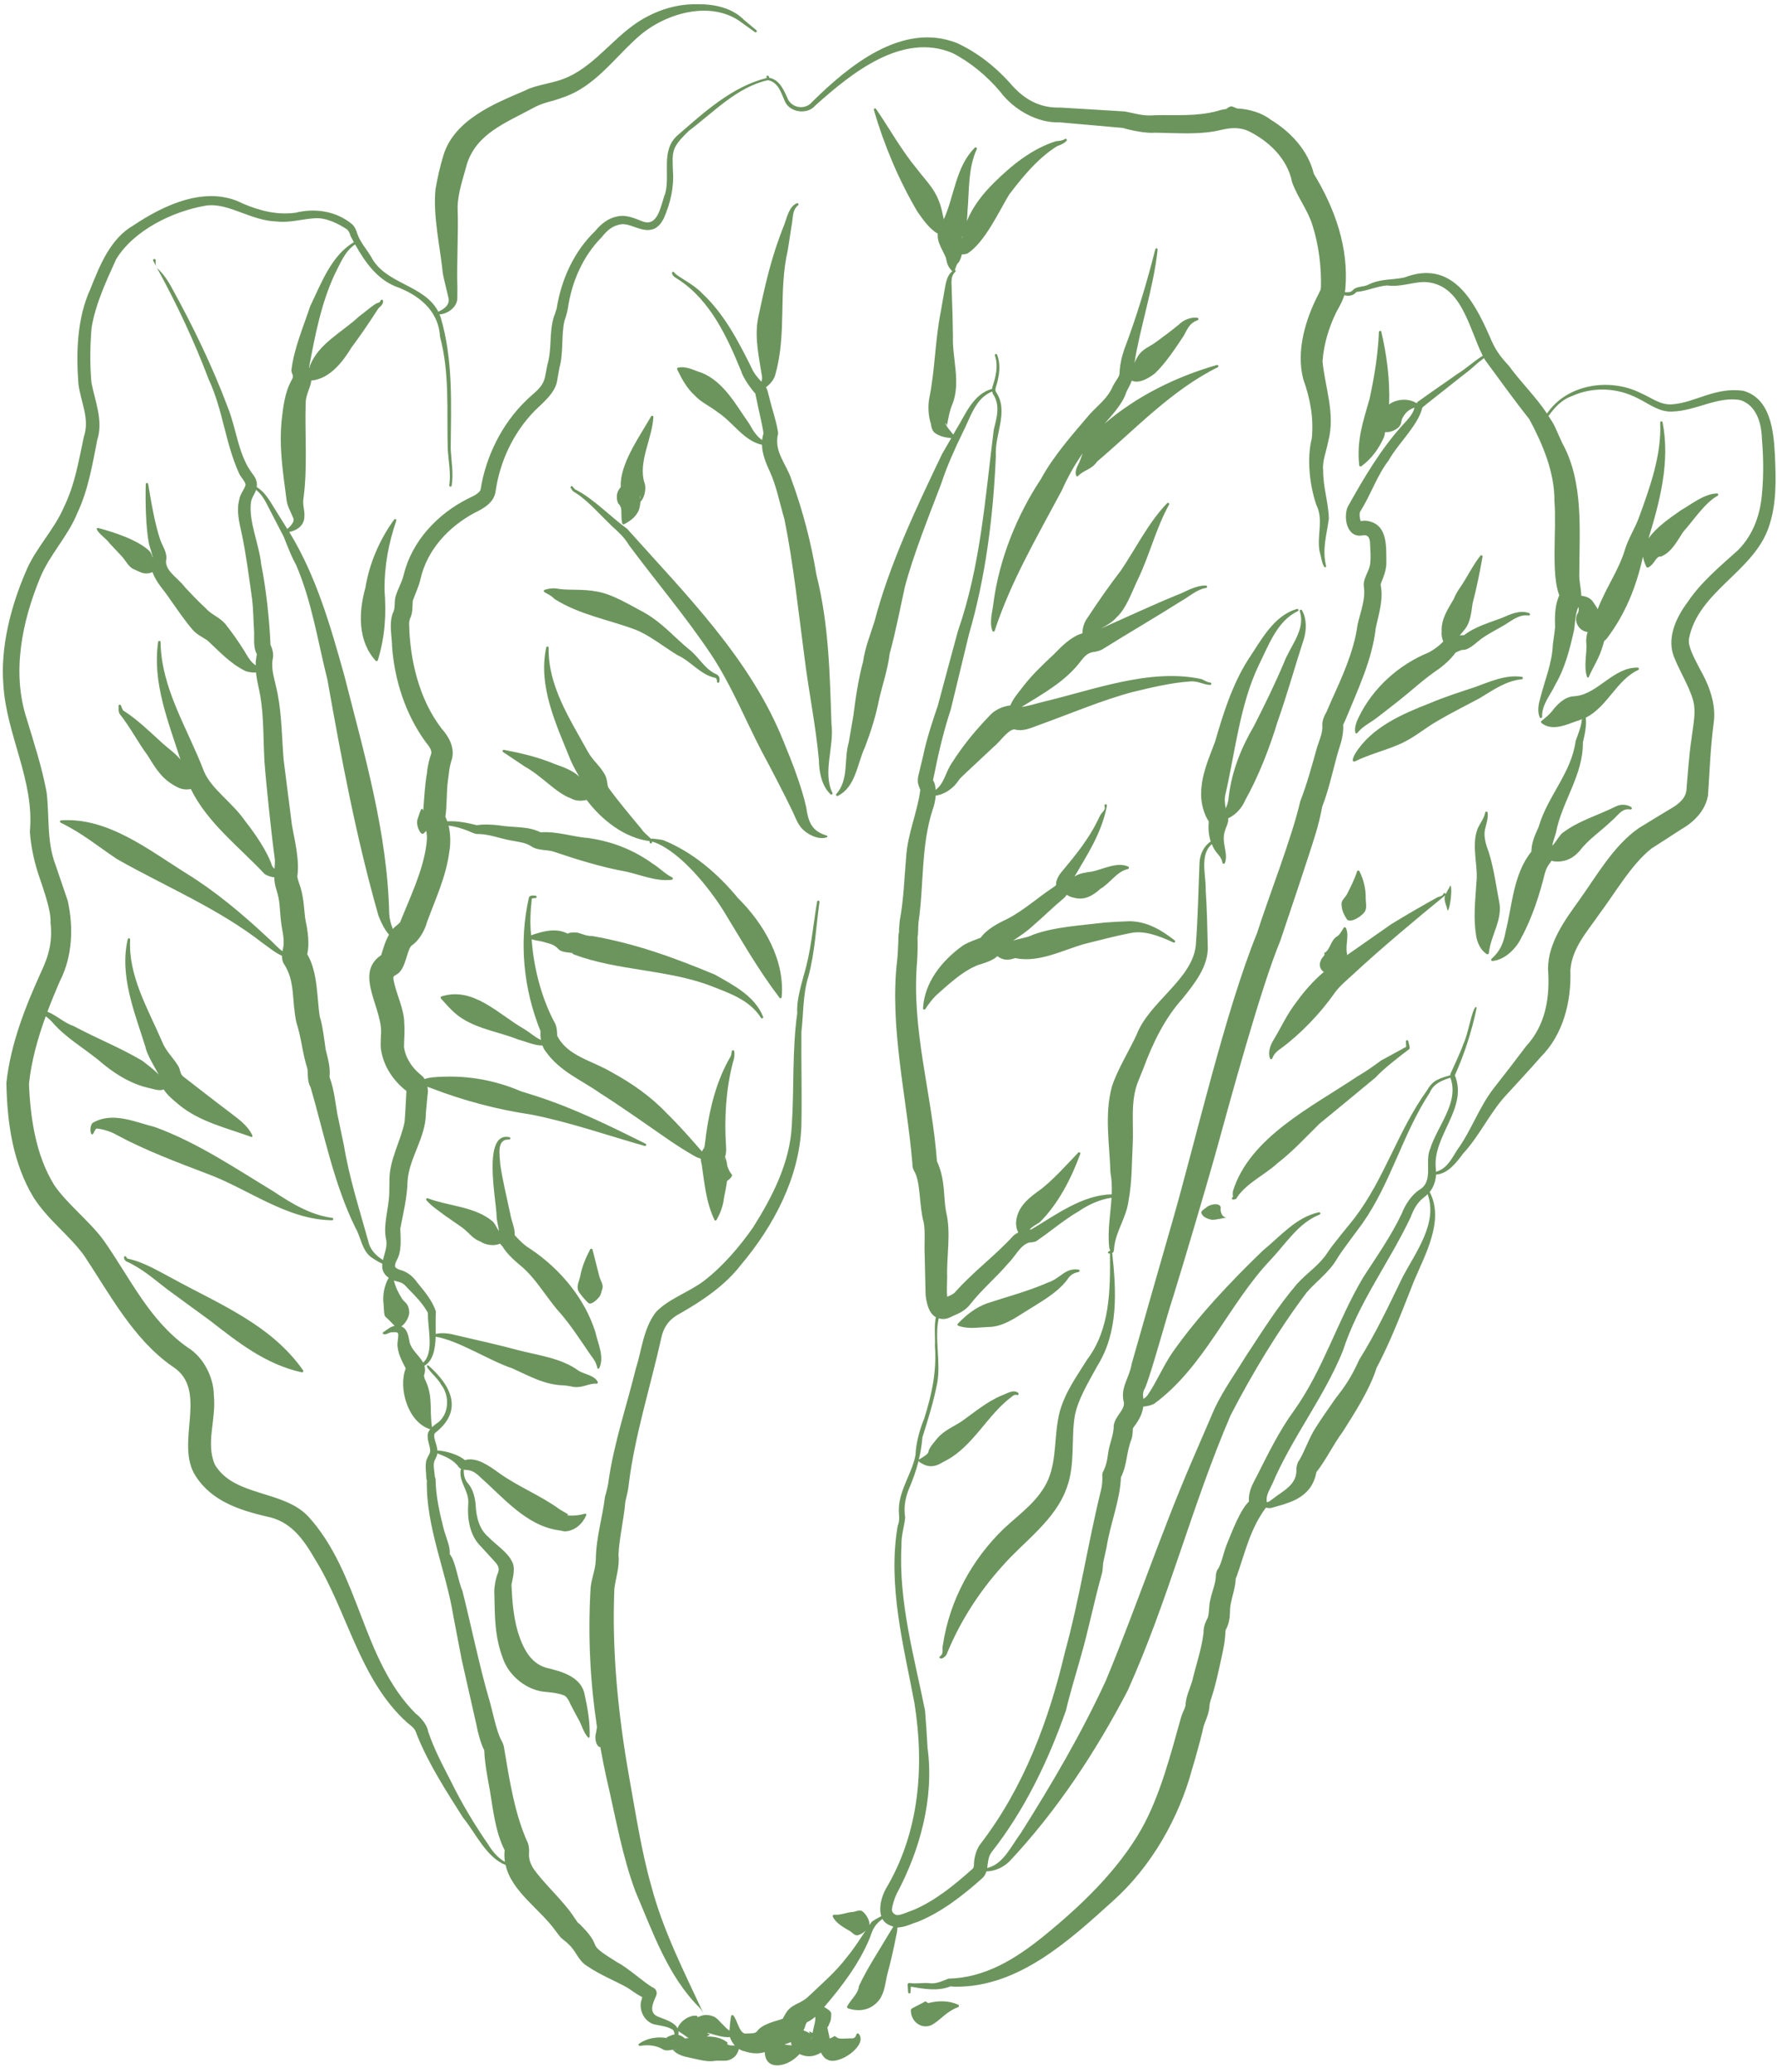 <?xml version="1.0" encoding="UTF-8" standalone="no"?><svg xmlns="http://www.w3.org/2000/svg" xmlns:xlink="http://www.w3.org/1999/xlink" data-name="Layer 2" fill="#6c955e" height="146.7" preserveAspectRatio="xMidYMid meet" version="1" viewBox="-0.2 -0.3 125.8 146.7" width="125.8" zoomAndPan="magnify"><g data-name="Layer 1"><g id="change1_1"><path d="m99.33,73.431l.018.375c-.289.157-1.767.964-1.767.964-.553.408-1.145.824-1.703,1.142-3.14,2.117-7.613,4.276-8.799,8.128-.013.124-.011.246.002.368-.004.032.01-.017.026-.028.046-.014-.04.063-.073.097-.064.066.013.168.094.141.049-.007.142-.006.201-.071.03-.028.047-.099.047-.088.701-1.026,1.968-1.586,2.874-2.422,1.055-.808,2.029-1.871,2.942-2.768.573-.472,3.49-2.866,3.989-3.291.557-.615,1.708-1.498,2.365-1.995.137-.056-.035-.425-.049-.578-.017-.101-.18-.075-.168.023Z"/><path d="m23.321,85.918c-1.557-.211-2.88-1.023-4.183-1.889-2.704-1.637-5.364-3.443-8.362-4.539-1.428-.357-3.008-1.119-4.416-.297-.219.213-.174.738-.069.807.047.02.101-.006.117-.054.073-.172.2-.4.258-.354.407.046.963.2,1.394.453,1.991,1.078,4.3,1.946,6.407,2.749,2.928,1.077,5.612,3.255,8.847,3.293.105,0,.104-.161.008-.17Z"/><path d="m107.533,47.786c.1-.008.098-.156.004-.17-1.171-.174-2.321.37-3.333.73-1.011.335-2.142.692-3.177,1.135-1.947.757-4.142,1.707-5.284,3.569-.063.096-.332.595-.044.562.976-.486,2.024-.741,3.076-1.182,1.115-.462,1.869-1.178,2.851-1.728.961-.562,1.909-1.026,2.942-1.587.977-.592,1.858-1.217,2.967-1.329Z"/><path d="m41.749,88.169c-.017-.079-.133-.094-.169-.021-.321.604-.585,1.249-.711,1.921-.07.333-.276.689-.122,1.021.066.157.481.666.732.873.228.112.618-.296.725-.427.145-.152.192-.484.237-.593.099-.302-.135-.583-.212-.886l-.48-1.888Z"/><path d="m75.314,90.348c.229-.351.406-.512.849-.601.094-.023.075-.167-.02-.169-.939-.141-1.264.634-2.172.923-1.334.594-2.943,1.017-4.298,1.467-.831.307-1.47.819-2.084,1.461-.019.051.006.108.058.128.725.26,1.426.105,2.141.085.99-.014,1.833-.611,2.598-1.088,1.006-.643,2.15-1.234,2.929-2.205Z"/><path d="m46.737,59.173c-.249-.06-.489-.069-.733-.104-.04-.009-.077,0-.109.019-.261-.262-.517-.442-.677-.694-.78-.94-1.658-1.979-2.355-2.946-.095-.245-.056-.489-.191-.803-.288-.636-.94-1.125-1.275-1.764-1.24-2.26-2.815-4.633-2.756-7.326.004-.103-.146-.116-.169-.022-.598,2.772.71,5.458,1.727,7.991.168.381.383.772.606,1.152-.469-.439-1.122-.674-1.723-.884-1.168-.491-2.386-.775-3.601-1.008-.09-.02-.141.109-.064.157,0,0,1.531,1.023,1.531,1.023,1.247.697,2.19,1.855,3.262,2.253.332.189.75.211,1.118.108.001.002.002.004.003.006,1.062,1.42,2.705,2.701,4.454,2.913-.006.033-.004.068.007.098.019.101.173.079.168-.026.017-.082-.003-.037.021-.034l.214.072c1.822.721,3.778,3.163,4.808,4.797,1.304,2.126,2.449,4.169,3.962,6.156.032.083.146.087.17,0,.251-2.653-1.282-5.237-3.088-7.026-1.421-1.724-3.206-3.266-5.31-4.111Z"/><path d="m111.415,48.972c-.053.006-.202.017-.253.025-.653.049-1.213.675-1.499,1.066-.184.215-.433.437-.748.685-.034.047-.024.112.022.146.767.603,1.815.082,2.485-.148.132-.031.244-.089.365-.135-.041.533-.266,1.039-.443,1.555-.305,2.266-1.984,3.891-2.615,6.062l-.239.552c-.142.309-.271.771-.279,1.209-1.288,1.593-1.353,3.834-1.823,5.656-.151.813-.369,1.367-.996,1.932-.063.058-.009.165.074.153.887-.083,1.688-.901,2.038-1.656.773-1.408,1.311-3.116,1.655-4.527.102-.343.164-.484.398-.791.03-.037.048-.077.068-.116.536.132,1.168.018,1.638-.356.125-.099.25-.225.36-.338.603-.807,1.503-1.399,2.235-2.103.512-.42.748-.949,1.367-.84.088.018.139-.105.065-.156-.269-.193-.704-.237-1.047-.081-1.332.667-2.719,1.033-3.899,1.955-.273.328-.401.582-.646.853.01-.111.029-.224.072-.34,0,0,.182-.583.182-.583.404-2.171,1.941-4.096,1.904-6.383.134-.575.274-1.18.207-1.763,1.529-.759,2.173-2.66,3.707-3.374.087-.031.062-.166-.028-.168-1.686-.042-2.785,1.801-4.327,2.007Z"/><path d="m79.723,64.918c-.63.019-1.135.048-1.711.093-1.652.201-3.536.295-5.087.862-.449.235-.963.25-1.414.43.449-.32.954-.629,1.407-1.059.744-.633,1.378-1.278,2.087-1.867.115-.082.221-.199.314-.329.166.104.36.178.46.191.777.234,1.375-.121,1.915-.612.713-.408,1.149-1.22,1.955-1.407.082-.012.101-.13.028-.168-.771-.37-1.818.199-2.574.35-.476.071-.885.113-1.232.351.897-1.544,1.915-3.054,2.293-5.008.003-.195-.253-.101-.16.059.051.174-.057.292-.203.457-.163.192-.214.401-.316.573-.634,1.286-1.545,2.41-2.461,3.508-.146.15-.489.615-.456.972-.025.107-.09.115-.202.2-1.128.753-2.102,1.646-3.274,2.249-.604.285-1.469.72-1.899,1.373.027-.036.039-.051.049-.059-.233.104-.826.278-1.272.559-1.511,1.08-2.727,2.62-2.827,4.452,0,.028.015.057.04.073.041.027.096.015.123-.026.237-.356.473-.682.748-.953.813-.728,1.809-1.643,2.726-2.052.371-.201,1.083-.284,1.57-.687.018-.014.038-.039.057-.057.22.169.485.28.784.247.23-.006.479-.13.508-.1,1.675.329,3.297-.556,4.848-1.001.919-.23,2.345-.6,3.238-.768,1-.227,2.066.187,3.091.658.093.042.164-.087.087-.146-.873-.687-1.946-1.367-3.242-1.359Z"/><path d="m43.765,35.684c.059.246-.017.682.091,1.089.03.048.094.063.142.033.349-.198.656-.375.91-.771.146-.211.217-.511.225-.805.363-.356.418-1.103.287-1.354-.452-1.476.547-3.114.637-4.65.012-.092-.122-.13-.163-.049-.864,1.5-2.238,3.412-2.149,5.007-.124.145-.228.315-.262.502-.041.252-.004.498.095.669.097.101.143.153.187.329Zm1.367-.624c-.006-.091-.015-.181-.036-.264.048.073.052.168.036.264Zm-1.261-1.03s.047-.033,0,.008c-.033.028-.057.069-.087.102.028-.049.061-.094.088-.11Z"/><path d="m96.379,64.29c.224-.268.106-.652.104-.983.016-.665-.148-1.348-.444-1.928-.034-.072-.148-.063-.169.014-.195.606-.468,1.121-.714,1.615-.132.249-.417.437-.386.731.02.295.089.618.404,1.073.351.246,1.112-.35,1.204-.523Z"/><path d="m86.22,85.175c-.068-.371-.816-.222-1.044.026-.137.109-.404.23-.311.417.084.175.259.338.729.435.35.004.891-.154.944-.133.127,0-.085-.062-.139-.123-.104-.088-.224-.317-.178-.623Z"/><path d="m12.07,90.24c-1.024-.534-2.075-1.197-3.234-1.439-.037-.007-.063-.042-.103-.124-.149-.171-.259.132.002.316,1.08.48,1.942,1.237,2.878,1.963,0,0,3.044,2.225,3.044,2.225,2.014,1.561,3.936,3.102,6.508,3.671.08.022.142-.078.094-.141-2.261-3.222-5.88-4.661-9.189-6.471Z"/><path d="m65.528,141.503c-.117-.008-.158-.181-.283-.088-.141.097-.399.203-.878.464-.051.028-.088.085-.086.147.009.795.738,1.342,1.45,1.044.706-.387.983-.921,1.902-1.283.071-.031.072-.14,0-.17-.648-.293-1.412-.301-2.104-.114Z"/><path d="m102.371,62.591c-.068.093-.142.242-.218.407-.013-.068-.122-.116-.165-.031-.067.166-.208.181-.422.252-1.096.61-2.205,1.249-3.275,1.906,0,0-2.196,1.537-3.125,2.187-.003-.044-.005-.09-.012-.132-.116-.584.172-1.261-.067-1.774-.022-.075-.132-.087-.169-.018-.162.279-.305.525-.508.63-.4.267-.46.92-.816,1.123-.073.026-.073.014-.042.053.103.129-.21.295-.255.524-.162.307.004.673.225.784-.736.627-1.376,1.345-1.922,2.108-.74.951-1.094,1.821-1.694,2.798-.199.352-.35.823-.202,1.217.025.08.15.073.17-.006.123-.33.352-.526.618-.703,1.409-1.041,2.771-2.483,3.732-3.836.308-.484.978-1.047,1.404-1.437,1.863-1.736,4.518-3.958,6.488-5.563-.012.027-.023.049-.035.076-.066.249.094.626.141.785.029.078.043.301.094.182.157-.222.293-1.436.188-1.69-.024-.128-.086.087-.132.156Z"/><path d="m58.318,58.846c-1.072-.304-1.304-1.012-1.441-1.989-.34-1.516-1.014-3.239-1.606-4.666-2.349-5.879-6.933-10.414-11.068-15.049-1.109-.806-2.305-2.047-3.505-2.703-.242-.126-.17-.064-.359-.292-.041-.047-.116-.036-.144.018-.021.043-.003.095.039.116.027.013.044.122.143.202,0,0,.212.138.212.138.762.466,1.854,1.672,2.495,2.291.503.462.909.812,1.256,1.398,1.937,2.603,4.058,5.098,5.844,7.787,1.389,2.107,2.363,4.525,3.528,6.77.657,1.224,1.616,3.059,2.212,4.306.128.278.289.69.462.939.395.63,1.415,1.116,1.989.841.014-.046-.011-.094-.057-.108Z"/><path d="m123.157,27.361c-1.935-.269-3.424.869-4.983.962-.842.065-1.478-.481-2.229-.8-2.195-1.102-5.231-.628-6.627,1.456-.802-1.205-1.848-2.21-2.717-3.404-.649-.69-.979-1.177-1.343-2.059-1.14-2.604-2.703-5.449-6.039-4.171-.92.196-1.669.069-2.555.51-.352.182-.848.088-1.11.404-.138.14-.338.152-.549.121.012-.07.032-.139.035-.208.261-2.946-.74-5.712-2.231-8.171-.403-1.644-1.624-2.96-3.048-3.825-.623-.488-1.535-.762-2.397-.799-.106-.05-.224-.098-.348-.145-.138-.011-.277.077-.401.183-.221.03-.436.073-.627.141-1.47.4-2.926.267-4.379.3-.905.069-1.245-.082-2.163-.264l-2.313-.142s-2.264-.135-2.264-.135c-1.53.051-2.645-.643-3.579-1.747-1.069-1.185-2.289-2.145-3.751-2.824-3.875-1.519-7.658,1.627-10.231,4.156-.462.581-1.357.482-1.708-.137-.266-.587-.582-1.427-1.348-1.557-.006-.023-.026-.095-.026-.095-.03-.113-.203-.051-.161.054.007.018.008.035.012.056-2.472.614-4.457,2.453-6.34,4.085-1.18,1.077-.474,2.767-.848,4.105-.313.762-.468,2.421-1.639,1.95-.451-.173-1.111-.502-1.783-.33-.619.116-1.141.547-1.528,1.019-1.479,1.423-2.374,3.365-2.713,5.382-.012.171-.069.225-.095.344l-.048.159c-.029.076-.064.152-.087.229-.338,1.206-.107,2.204-.448,3.375,0,0-.156.806-.156.806-.158.828-.781,1.128-1.4,1.761-1.673,1.638-2.793,3.908-3.161,6.2-.005.223-.356.447-.897.694-2.136,1.063-3.964,2.995-4.541,5.344-.153.632-.436,1.041-.604,1.632-.09.425.015.789-.191,1.155-.267.767-.049,1.619-.041,2.366.179,2.354.935,4.721,2.325,6.661.177.262.534.586.439.928-.085.182-.268.892-.286,1.281-.17.953-.195,1.805-.272,2.697-.056-.077-.105-.155-.146-.068-.064.108-.135.318-.277.762-.075.398.172.871.291.938.128.118.24-.082.34-.175.087.369.056.749-.024,1.228-.281,1.764-1.155,3.566-1.822,5.237-.143.181-.337.26-.51.484-.149-.356-.244-.724-.262-1.101-.13-5.76-1.772-11.303-3.181-16.86-.97-3.462-1.955-6.936-3.83-10.043,0,0-.026-.042-.065-.104.491-.103.988-.388,1.063-.966.065-.581-.135-.885-.058-1.399.3-2.185.093-4.549.156-6.736,0-.623.334-1.076.406-1.636.022.003.052.006.069.009,1.261-.161,2.15-1.314,2.769-2.332.572-.763,1.169-1.636,1.692-2.442.09-.129.189-.305.252-.369.093-.08.339-.277.286-.507-.017-.087-.152-.089-.17-.002-.036.131-.131.131-.31.205-.353.21-.907.697-1.232.929-1.205,1.129-2.841,1.89-3.466,3.488.005.056-.014.105-.032.155-.005-.009-.008-.02-.012-.029.002-.037.006-.087.013-.141.408-2.199.851-4.449,1.796-6.481.401-.77.722-1.638,1.443-2.103.673,1.212,1.503,2.392,2.801,2.949,1.664.592,3.101,1.697,3.205,3.578.695,2.591.475,5.238.547,7.895.047.895.24,1.764.112,2.629-.006.046.025.089.071.096.046.007.09-.025.097-.071.147-.899-.038-1.796-.068-2.663.028-3.113.181-6.246-.716-9.274-.023-.065-.053-.122-.079-.184.601-.039,1.31-.542,1.264-1.24l.005-.605c-.057-1.92.082-3.836.015-5.74.021-1.046.398-2.07.666-3.084.698-2.124,2.668-2.86,4.664-3.936.699-.404,1.355-.459,2.101-.749,2.353-.777,3.723-2.909,5.507-4.429,1.879-1.583,5.062-2.475,7.173-.877l.937.675c.085.063.185-.067.104-.134,0,0-.889-.745-.89-.745C51.604.23,50.288-.027,49.132.002c-1.604-.039-3.217.552-4.514,1.494-1.815,1.326-3.16,3.326-5.401,3.943-.715.212-1.624.336-2.285.687-2.045.88-4.971,2.021-5.744,4.581-.243.798-.412,1.553-.557,2.391-.192,1.896.33,4.074.519,5.963.11.573.263,1.132.391,1.691.133.501-.247.803-.713,1.014-.982-1.923-3.742-1.931-4.748-3.876-.35-.583-.776-1.039-.993-1.66-.036-.162-.178-.519-.381-.674-1.123-.923-2.624-1.136-3.982-.797-1.292.179-2.519-.131-3.726-.645-2.562-1.322-5.544.063-7.749,1.54-1.625.928-2.378,2.808-3.049,4.501-.95,2.072-1.014,4.476-.849,6.719.155,1.273.822,2.449.387,3.743-.377,1.743-.636,3.4-1.419,4.994-.707,1.642-2.023,2.916-2.697,4.57-1.074,2.489-1.799,5.369-1.583,7.999.203,3.52,2.217,6.799,1.874,10.395.068.938.252,1.86.521,2.749.26.854,1.01,2.761.942,3.68.148,1.299-.099,2.315-.666,3.506-1.133,2.502-2.152,5.068-2.458,7.846.049,2.797.451,5.701,1.942,8.145,1.055,1.616,2.453,2.581,3.548,4.065,1.799,2.699,3.495,5.957,6.283,7.88,2.602,1.666.112,5.403,1.616,7.733,1.148,1.808,3.137,2.425,5.009,2.875,1.697.312,2.596,1.551,3.437,3.005,2.328,3.735,3.139,8.524,6.542,11.594.38.317.539.382.682.85.838,2.091,2.065,3.968,3.261,5.862.908,1.104,1.647,2.823,3.022,3.365.42,1.893,2.473,3.143,3.557,4.687,0,0,.228.294.228.295.04.051.09.123.132.161.224.21.343.258.535.463.562.496.649,1.136,1.334,1.556.846.587,1.984,1.049,2.806,1.505.305.185.65.472,1.083.684-.024.09-.044.164-.044.164-.272.766.253,1.684,1.014,1.792.302.061.823.136,1.075.294.167.048.222.203.239.398-.041.004-.085.004-.117.017-.194.065-.385.149-.473.209-.02.006.117.025.105.035-.72-.148-1.489.006-2.027.389-.076.049-.024.176.064.157.605-.105,1.176-.029,1.63.248.198.126.485.054.697.018.231.319.761.483,1.062.535.669.149,1.305.329,1.788.275.356-.064.64.002,1.014-.042.547-.147.722-.488.814-.82.126.081.263.144.409.168.437.146.951.207,1.42.056.041,1.396,1.657,1.064,2.462.135.542.266,1.054.191,1.517-.1.108.228.275.428.447.491.749.478,2.906-.998,2.23-1.814-.045-.063-.152-.039-.166.038-.09.306-.249.282-.455.277-.242.007-.53.036-.732.011-.235-.021-.32-.247-.411-.147-.061.046-.155.092-.301.146-.015-.127-.041-.258-.078-.403-.023-.127-.052-.265-.085-.404.081-.017.112-.182.15-.261.112-.187.129-.444.128-.717-.043-.189-.32-.331-.497-.443,1.246-1.45,2.486-3.082,3.234-4.902.244-.738.391-.943.884-1.336.141.255.396.443.771.54-.014.041-.029.076-.045.09,0,0-.244.392-.244.392-.725,1.226-1.543,2.456-2.144,3.734-.028.51-.532.903-.835,1.439-.019.057.011.119.069.138.798.264,1.611.14,2.197-.587.41-.552.428-1.227.591-1.864.235-.859.448-1.812.619-2.691.045-.167.079-.384.087-.587.008,0,.013.004.021.005.619-.044.913-.253,1.428-.406,1.672-.681,3.167-1.849,4.512-3.042.188-.156.281-.335.338-.525.6-.009,1.205-.289,1.63-.708,3.357-3.573,6.109-7.755,8.37-12.092,2.879-6.389,4.542-13.107,7.288-19.491,1.52-2.943,3.366-6.015,5.388-8.698.631-.739,1.608-1.441,2.127-2.352.373-.624,1.362-1.895,1.806-2.516,2.021-2.856,2.85-6.338,4.774-9.267.277-.648.844-.862,1.463-1.064.015.062.035.123.051.158.5,1.679-.962,3.259-1.472,4.848-.436.965.267,2.281-.747,2.914-.594.372-1.052,1.111-1.275,1.699-.744,1.577-1.751,3.001-2.727,4.513-1.838,3.089-2.803,6.475-4.88,9.408-1.05,1.426-1.855,3.085-2.65,4.654-.177.363-.487.83-.558,1.446-.014.12-.011.244-.005.367-.609.567-1.214,2.159-1.578,3.062-.252.653-.31,1.153-.589,1.686-.002.002-.003.003-.005.005-.138.085-.203.661-.167.481-.021.609-.245,1.029-.396,1.728-.11.387-.062.9-.168,1.238-.159.318-.317.61-.31,1.11-.135,1.132-.537,2.269-.805,3.412-.166.522-.454,1.127-.474,1.737-.05.231-.164.366-.295.759-.747,2.656-1.486,5.574-2.811,7.946-1.673,2.951-4.285,5.446-6.913,7.586-1.995,1.617-4.166,2.971-6.756,3.022-.479.187-.914.409-1.428.316-.479-.024-.901.061-1.32-.004-.078-.017-.15.035-.147.118l.036.541c0,.104.17.099.17,0,0,0,.016-.246.026-.4.939.163,1.87.329,2.761-.004l.076-.021s.002.002.012.003c.028,0,.21.031.327.024,4.449.031,8.04-3.276,11.132-6.073,2.71-2.421,4.664-5.859,5.601-9.335.204-.646.569-1.988.727-2.646.101-.64.389-.966.49-1.677.01-.276.062-.464.164-.768.278-.823.473-1.774.67-2.663.131-.585.286-1.3.306-1.945,0-.008.001-.06.002-.099.006-.016.011-.031.027-.06.049-.091.139-.289.178-.432.161-.511.078-.928.166-1.392.091-.487.341-1.207.36-1.822.016-.031.036-.065.048-.092.644-1.818.96-3.381,2.083-4.908.108.023.223.039.363.027l.86-.249c.531-.176,1.136-.378,1.654-.894.374-.362.609-.879.699-1.393.746-.968,1.182-1.947,1.878-2.882.848-1.336,1.926-3.03,2.381-4.498,1.028-1.937,1.847-4.123,2.636-6.117.782-1.872,2.191-4.317,1.126-6.343.28-.342.429-.793.452-1.228.854-.069,1.447-.862,1.911-1.489,1.108-1.184,1.869-2.813,2.933-4.01.592-.655,1.975-2.135,2.543-2.805,1.612-1.593,2.201-3.945,2.121-6.161.119-1.588,1.158-2.686,2.067-4.008,1.084-1.442,2.275-3.523,3.684-4.62.532-.335,1.595-1.029,2.123-1.37.903-.512,1.7-1.336,1.871-2.398.118-1.782.171-3.329.395-5.08.21-1.386-.339-2.754-1.015-3.937-.255-.529-.809-1.435-.733-2.037.635-3.357,4.532-4.735,5.634-7.875.593-1.683.53-3.429.454-5.161-.09-1.697-.309-4.044-2.293-4.554Zm-37.035,83.32s-.006.006-.008.008c.004-.005.005-.004.008-.008Zm-.097.126s0,0,0,0c-.011.016-.009.012,0,0Zm1.029.932c-.03.029-.023.021,0,0h0Zm.078-.079s-.002.002-.004.004c.021-.022.041-.047.06-.074-.017.031-.035.057-.056.069Zm.16-.436c.007-.058.008-.049,0,0h0Zm5.715-7.361s-.005.013-.008.021c0-.005.002-.009.003-.014.015-.11.036-.123.005-.007Zm6.115-13.805c-1.007,2.062-1.891,3.977-3.096,5.896-.548,1.196-.911,1.765-1.677,2.744-.313.446-1.135,1.619-1.407,2.07-.471.719-.763,1.639-1.163,2.306-.151.167-.22.587-.202.66.026.849-.549,1.294-1.283,1.789-.16.113-.486.351-.64.47-.046.025-.108.041-.175.053-.001-.029-.003-.054-.006-.069-.039-.425.144-.689.394-1.217,1.395-3.282,3.642-6.098,4.992-9.408,1.133-3.48,3.235-6.182,4.793-9.453.25-.654.488-1.089,1.02-1.484.076-.047.126-.122.191-.182.738,2.019-.797,4.064-1.742,5.825ZM20.747,39.661c1.123,2.578,1.546,5.434,2.234,8.165.992,5.602,2.043,11.204,3.612,16.701.171.448.416.962.746,1.341-.275.48-.426,1.038-.553,1.447-2.002,1.347.222,3.854-.024,5.746.002.299-.041.649.015.971.191,1.187.876,2.184,1.795,2.905-.037.55-.082,1.727-.132,2.193-.254,1.324-1.08,2.663-1.071,4.122l-.01.847c-.009,1.093-.476,2.337-.21,3.426.065.453-.133.925-.236,1.372-.534-.315-.942-.783-1.05-1.36-.615-2.221-1.331-4.423-1.715-6.744l-.47-2.248c-.136-.754-.219-1.719-.547-2.585,0-.007,0-.034.003-.104.052-.618-.125-1.247-.281-1.865-.082-.613-.224-1.758-.412-2.309-.213-1.292-.119-3.125-.889-4.431.172-.756.036-1.659-.109-2.324-.124-.639-.091-1.476-.366-2.398-.144-.409-.244-.756-.227-.781.169-1.225-.203-2.58-.387-3.675l-.581-4.569c-.13-1.503-.12-3.091-.429-4.697-.184-.931-.462-1.622-.359-2.38.094-.371.025-.724-.144-1.075-.068-1.702-.31-3.989-.661-5.717-.14-1.405-.908-3.06-.719-4.395.062-.351.256-.536.358-.863.46.354.701.891.974,1.42,0,0,.982,1.896.982,1.896.25.621.537,1.391.861,1.968Zm8.044,55.035c-.068-.391-.147-.936-.583-1.094.32-.205.611-.755.556-1.068-.034-.584-.363-.645-.507-.902-.256-.404-.46-.815-.575-1.281.274.091.562.116.771.321l.288.306c.508.513.954.974,1.297,1.571.064.12.053.043.057.251-.008.916.441,2.696-.343,3.362-.262-.497-.824-.878-.962-1.467Zm-.209,1.981c-.008-.005-.014-.019-.019-.036.006.011.013.025.019.036Zm-7.129-29.595c-.01-.017-.011-.021,0,0h0Zm.238-41.31c-.004.024-.005.008-.003-.029.002.012.005.026.003.029Zm12.71,104.562c-1.006-1.46-1.904-2.945-2.685-4.543-.606-1.173-1.211-2.321-1.622-3.562-.047-.411-.546-.996-.874-1.227-3.823-3.844-3.917-9.901-7.594-13.944-1.773-1.891-5.244-1.385-6.614-3.669-.663-1.54.1-3.172-.072-4.889,0-1.225-.689-2.704-1.861-3.413-2.747-1.945-4.055-4.912-5.974-7.625-1.017-1.364-2.568-2.538-3.473-3.879-1.295-2.094-1.68-4.709-1.781-7.147.165-1.603.615-3.223,1.185-4.79.182.131.347.281.493.448.903,1.041,2.092,1.728,3.214,2.628,1.023.899,2.277,1.717,3.624,2.006.292.056.514.172.865.142.057-.013.102-.031.151-.048.277.425.688.755,1.06,1.067,1.487,1.241,3.452,1.673,5.176,2.309.045-.02.065-.073.045-.118-.339-.749-1.077-1.221-1.619-1.649-.991-.744-2.278-1.75-3.256-2.508-.261-.177-.217-.533-.376-.767-.441-.703-.868-1.013-1.172-1.794-.996-2.298-2.363-4.598-2.229-7.149.007-.104-.145-.121-.168-.025-.605,2.583.498,5.201,1.247,7.616.107.571.696,1.496.946,1.975-.341-.368-.784-.688-1.161-.984-1.601-.949-3.177-1.554-4.868-2.46-.67-.221-1.205-.759-1.851-1.014.281-.747.584-1.481.897-2.193.869-1.712.961-3.77.544-5.651,0,0-.868-2.553-.868-2.553-.636-1.657-.422-3.444-.632-5.149-.334-1.791-.893-3.479-1.414-5.209-1.066-3.288-.315-6.867.945-9.936.667-1.651,1.969-2.939,2.634-4.586.776-1.616,1.084-3.485,1.423-5.203.441-1.368-.163-2.746-.414-4.064-.114-1.25-.096-2.645.01-3.865.266-1.654,1.038-3.314,1.739-4.858,1.245-2.052,3.996-3.39,6.324-3.793,1.594-.26,3.174,1.073,5.067,1.12.885.104,1.822-.182,2.666-.23.801-.062,1.672.383,2.28.782.141.136.174.204.255.467.077.148.157.298.238.447-1.597.938-2.31,2.917-3.088,4.522-.498,1.5-1.151,2.997-1.333,4.54.007.31.215.347.033.67-.506.878-.619,1.946-.727,2.91-.183,1.93.099,3.671.349,5.589.032.415.344.958.475,1.293.115.209-.108.51-.422.776-.325-.522-.938-1.505-.938-1.505-.32-.528-.672-1.135-1.23-1.464.004-.03.015-.05.018-.082.023-.326-.129-.615-.268-.796-1.052-1.328-1.16-3.188-1.793-4.761-1.085-2.893-2.462-5.745-3.961-8.456-.268-.513-.62-1.024-1.051-1.412,1.39,2.526,2.635,5.179,3.659,7.886,1.02,2.183,1.162,4.496,2.167,6.69.117.257.451.554.441.793-.064.265-.396.665-.438.998-.242.903.037,1.787.179,2.493.279,1.285.538,3.249.72,4.562.098.768.09,1.504.143,2.255.032.372-.088,1.166.195,1.661-.006.153-.078.395-.077.584-.004.072.005.138.004.208-.358-.228-.536-.556-.808-1.016-.42-.675-.879-1.322-1.371-1.942-.453-.496-.971-.624-1.396-1.115-.49-.447-.959-.942-1.432-1.448-.531-.701-1.365-1.123-1.352-1.865.136-.561-.236-1.024-.398-1.481-.412-1.232-.643-2.681-.862-3.97-.011-.102-.165-.092-.17.006-.036,1.217,0,3.074.226,4.233.051.197.243.769.255.914-.001.009-.006.006-.007-.007-.007.01-.015.034-.024.062.011-.194-.071-.298-.176-.453-.834-.796-2.529-1.352-3.658-1.643-.028-.005-.061.002-.083.024-.037.273.718.759.91,1.066l.868.926c.285.31.459.738.85.911.261.1.572.3.848.292.116.015.301-.024.472-.094.236.733.864,1.332,1.246,1.938.498.696,1.011,1.468,1.588,2.139.311.352.685.516,1.041.753.879.803,1.616,1.65,2.734,2.189.225.068.478.105.714.09.064.637.236,1.207.314,1.718.242,1.455.195,2.987.285,4.577.108,1.53.532,5.519.737,6.936.013.231-.011.445-.027.663-.069-.06-.128-.124-.166-.195-.325-1.013-1.223-2.318-1.881-3.145-.971-1.413-2.407-2.275-2.951-3.57-1.148-3.019-3.019-5.844-3.068-9.14.002-.105-.151-.111-.169-.016-.425,2.882.716,5.633,1.576,8.333-.358-.448-.856-.777-1.282-1.166-.869-.786-1.742-1.653-2.74-2.29-.066-.011-.122-.221-.196-.381-.039-.09-.18-.047-.163.049.026.156-.055.313.092.573.739.935,1.269,1.975,1.977,2.937.603.986,1.063,1.744,2.172,2.27.268.125.59.154.875.092,1.182,2.412,3.447,4.117,5.241,6.034.212.125.444.192.669.22.007.574.183.921.241,1.204.172.575.141,1.316.272,2.206.107.657.224,1.088.099,1.672-.016.04-.025.095-.037.146-.369-.263-.684-.659-1.061-.976-1.765-1.651-3.649-3.236-5.705-4.51-2.683-1.668-5.568-3.999-8.898-3.777-.087.003-.109.129-.036.166,1.515.731,2.635,1.672,3.986,2.574,3.449,1.957,7.157,3.484,10.321,5.952.379.262.857.675,1.359.896.002.215.043.436.147.583.81,1.244.533,2.541.873,4.125.38,1.191.408,2.107.785,3.296.058.405-.037.834.227,1.316.949,3.269,1.644,6.847,3.183,9.96.384.659.442,1.585,1.126,2.077.114.074.468.314.765.444-.042.366.042.707.453.996-.324.555-.443,1.254-.362,1.888.026.356.028.849.149.882.134.117.31.3.633.627-.314.07-.573.303-.775.437-.04.008-.07.042-.07.084.084.245.545-.108.629-.057.594-.04.491.006.418.766-.031.648.322,1.276.582,1.787-.544,1.395.151,3.821,1.732,4.306-.118.149-.197.318-.178.505-.011.365.226.836.169,1.117-.058.215-.277.481-.288.734-.057.398.016.69.019,1.03-.003.072.013.162.031.2.008.017.009.022.013.031-.083,3.255,1.359,6.418,1.869,9.584,0,0,.596,3.112.596,3.112.234,1.011.818,3.655,1.047,4.633.077.469.334,1.408.549,1.778.034.94.229,1.914.393,2.815.222,1.3.386,2.975,1.052,4.26-.032.29-.021.564.018.827-.473-.259-.843-.695-1.148-1.169Zm6.28,5.441l.002.002c-.022-.018-.033-.026-.002-.002Zm6.833,9.022c.041-.005.086-.012.115-.007,0,.02-.056.018-.115.007Zm.784-.779c-.007-.003.023.04-.017,0-.092-.126-.275-.22-.457-.266.005-.035.014-.067.017-.104.005-.054-.006-.1-.012-.149.329.199.537.373.731.49-.105-.001-.283-.007-.261.029Zm2.989.358c-.017-.039.068-.047.009-.086-.422-.336-.944-.424-1.455-.421.07-.047.147-.079.207-.136.054-.066-.055-.022-.101-.051-.141-.041-.038-.091.127-.023.432.126.933.29,1.401.253.063.207.185.417.345.594-.285.008-.526-.015-.533-.129Zm4.495-.11c.017.078.038.154.063.227-.192-.003-.364-.028-.509-.072.05-.014.082-.02.14-.037.097-.022.201-.069.306-.119Zm1.475-.146c-.011-.087,0-.16.022-.23-.007.054-.015.111-.017.158-.001.015-.004.058-.005.072Zm.066-.501c-.03-.011-.063-.023-.093-.051-.151-.075-.197-.08-.103.045.025.033.028.054-.008.025-.151-.088-.297-.152-.446-.204.025-.05.064-.097.08-.147.094-.247.062-.268.174-.426.199-.086.406-.23.589-.388.012.175-.011.349-.057.529-.038.166-.093.396-.136.617Zm.558-1.517c.005-.006.012-.013.017-.019,0,.015,0,.029,0,.043-.006-.008-.011-.017-.017-.024Zm10.73-10.07c-1.217,1.094-2.641,2.255-4.167,2.888-.311.103-.816.348-1.09.356-.209.01-.428-.198-.413-.385.027-.298.16-.738.324-1.099,1.653-3.083,2.683-6.781,2.2-10.347-.051-.918-.1-1.726-.178-2.652-.775-3.851-1.883-7.72-1.668-11.686-.02-.734.184-1.259.261-1.97-.103-.674-.016-1.244.205-1.878.341-.798.576-1.455.746-2.153.002.029.012.059.039.077.333.235.793.478,1.417.171,0,0,.522-.279.522-.279,1.893-1.015,2.909-3.229,4.611-4.492.124-.109.223-.172.379-.123.087.027.152-.088.083-.148-.331-.287-.831.062-1.156.172-1.006.414-1.958,1.2-2.784,1.795-.572.395-1.28.653-1.779,1.236-.207.257-.545.631-.63.911.041.156-.287.375-.658.588-.025.014-.032.04-.039.065.12-.498.212-1.014.267-1.633.401-1.258.789-2.517,1.046-3.832.267-1.453-.202-3.173.105-4.585.077.022.155.041.245.046.404.032.741-.225,1.084-.354.278-.126.652-.353.895-.678.816-1.041,1.794-1.854,2.713-2.921.523-.526.816-1.246,1.453-1.454.171-.015.408-.033.523-.106,1.032-.702,1.925-1.486,3.011-2.12.715-.48,1.478-.829,2.31-.95-.069,1.178-.298,2.341-.159,3.536.019.155.139.225-.02.248-.147.097-.055.17.069.174.023,2.574.017,5.34-1.624,7.512-.691,1.123-1.53,2.232-1.936,3.69-.412,1.637-.186,3.307-.813,4.795-.66,1.493-1.964,2.374-3.144,3.473-2.264,2.182-3.833,5.083-4.303,8.195-.097.298.092.647-.217.844-.026.017-.041.047-.038.08.092.217.512-.084.556-.333.924-2.24,2.281-4.346,3.898-6.134,1.5-1.728,3.751-3.231,4.564-5.556.617-1.648.291-3.502.576-5.126.237-1.168.949-2.317,1.593-3.503,1.496-2.392,1.343-5.273,1.049-7.979.041-.025.077-.058.094-.109.05-.135.029-.234.044-.293.125-1.161.861-2.106,1.014-3.287.26-1.391.227-2.69.298-3.984.08-1.519-.189-3.091.397-4.513,0,0,.364-.899.364-.899.647-1.755,1.516-3.558,2.781-4.945.82-1.039,1.84-2.27,1.77-3.72-.031-1.313-.054-2.624-.145-3.928.031-1.058-.45-2.52.436-3.27.042.099.078.202.132.289.214.413.534.554.621,1.032.016.086.144.092.17.011.274-.711-.306-1.473.022-2.328.063-.237.134-.291.196-.572.018-.065.019-.16.012-.258.515-.242.969-.71,1.198-1.267.978-1.752,1.724-3.691,2.301-5.578.691-1.948,1.201-3.827,1.84-5.785.216-.672.241-1.475-.111-2.098-.045-.092-.191-.026-.156.066.421,1.312-.642,2.388-1.136,3.672-.642,1.524-1.394,3.052-2.131,4.493-.896,1.533-1.535,3.149-1.756,4.902-.016.299-.086.594-.217.885-.061-.287-.09-.577-.047-.891.702-3,1.035-6.43,2.384-9.248.692-1.377,1.284-3.118,2.758-3.816.098-.044.042-.185-.056-.16-1.676.488-2.541,2.236-3.457,3.587-1.132,1.788-1.769,3.844-2.34,5.81-.443,1.207-.993,2.347-.988,3.777.015.635.185,1.326.545,1.88-.047.441-.016.955.133,1.409-.487.32-.764.92-.79,1.491-.083,1.969-.111,3.919-.265,5.876-.251,2.392-3.311,4-4.19,6.313-.501,1.081-1.394,2.54-1.748,3.674-.54,1.966-.166,4.092-.104,6.084.098.52.112,1.032.092,1.542-2.096.037-3.952,1.461-5.702,2.486-.034-.006-.08.002-.119.001.241-.233.471-.347.723-.508,1.311-1.302,2.233-3.1,2.871-4.844.033-.084-.084-.155-.145-.089-.842.882-1.636,1.779-2.574,2.542-.81.582-1.692,1.201-1.82,2.301-.03.287.025.571.148.811-.133.068-.255.143-.342.226-1.352,1.473-2.782,2.487-4.132,4.003-.092.117-.339.235-.556.321-.044-.385-.011-.862-.002-1.381-.049-1.485.284-3.11-.068-4.602-.223-1.086-.032-2.255-.656-3.612-.359-4.855-1.829-9.297-1.402-14.192.032-.539.046-1.129.027-1.679.064-.215.026-.633.068-1.025.391-2.641.164-5.414,1.007-8.006.097-.245.184-.614.215-.984.65-.07,1.3-.56,1.629-1.091.111-.157.311-.32.429-.445l2.032-1.903c.468-.365.966-1.177,1.463-1.251.664.185,1.186-.11,1.772-.311,2.035-.73,4.532-1.786,6.625-2.332,1.327-.321,2.741-.663,4.106-.749.465-.043.926.238,1.363.251.109.01.126-.145.028-.168-.27-.023-.409-.162-.642-.25-3.661-.786-7.697.789-11.254,1.625-.408.11-1.047.297-1.456.346-.003,0-.005-.002-.008-.003,1.514-.938,3.127-1.815,4.205-3.269.255-.327.453-.526.818-.605.247-.019.583-.115.757-.24,1.709-1.068,3.717-2.239,5.455-3.34.628-.344,1.139-.854,1.815-.963.04-.006.072-.041.073-.083,0-.047-.036-.086-.083-.087-.774-.016-1.419.443-2.067.679-1.747.715-3.619,1.593-5.36,2.364.373-.214.766-.41,1.111-.8.675-.613,1.093-1.833,1.481-2.642.861-1.773,1.275-3.608,2.227-5.333.046-.087-.079-.167-.14-.096-1.331,1.377-2.208,3.197-3.268,4.756-.85,1.114-1.586,2.163-2.369,3.359-.231.297-.357.707-.357,1.092-.811.24-1.474.921-2.042,1.507-.747.697-1.56,1.467-2.18,2.288-.293.384-.694.834-.88,1.313-.554.055-1.107.328-1.442.693-1.049,1.093-1.904,2.125-2.717,3.405-.436.645-.526,1.432-1.13,1.878-.016-.25-.057-.485-.172-.65-.042.003.065-.375.119-.66.271-1.395.67-3.023,1.123-4.378.271-1.126,1.029-4.238,1.285-5.313,1.198-4.11,1.723-8.39,1.908-12.647-.106-1.5.944-3.129.012-4.516-.125-.17.057-.487.11-.787.149-.594.197-1.257-.033-1.851-.034-.104-.2-.04-.16.057.252.694.071,1.485-.16,2.167-.02.052-.029.122-.037.19-1.356.371-1.885,1.822-2.558,2.906,0,0-.081.139-.192.332-.215-.286-.453-.512-.56-.799.01-.03.091.069.103.138.008.058.016-.022.026-.05.106-.559.179-.999.387-1.478.585-1.545-.036-3.228.023-4.785l-.031-1.58-.054-1.579c.006-.544-.125-1.048.249-1.386.054-.05.021-.125-.033-.144.103-.218.124-.423.28-.529.092-.158.169-.34.208-.519.004-.015.004-.031.008-.047.126.005.258-.007.4-.06,1.236-.797,2.21-2.948,2.95-4.169.939-1.242,2.05-2.595,3.394-3.429.215-.085.49-.177.672-.384.067-.074-.035-.183-.113-.127-.184.12-.401.133-.648.162-1.67.525-3.105,1.681-4.356,2.916-.8.788-1.515,1.692-1.94,2.733.027-.264.042-.524.049-.748.123-1.458.034-2.996.654-4.347.043-.084-.072-.165-.138-.1-1.35,1.331-1.45,3.419-2.198,5.075-.1-.435-.16-.864-.367-1.345-.325-.869-.99-1.5-1.509-2.195-1.141-1.377-1.916-2.811-2.926-4.285-.059-.077-.183,0-.147.086.715,2.465,1.783,5.006,3.084,7.197.375.528.833,1.217,1.44,1.553-.074.623.376,1.188.579,1.726.075.428.154.624.426.918.007.01.021.008.032.014-.419.307-.483.926-.568,1.386l-.27,1.541c-.395,2.004-.4,4.125-.806,6.083-.106.592-.053,1.292.123,1.817.011.198.116.53.288.629.336.244.756.326,1.148.362-.286.494-.65,1.122-.65,1.123-1.84,3.856-3.694,7.719-4.786,11.86-.291.933-.669,1.851-.808,2.847-.307,1.126-.539,2.6-.686,3.824,0,0-.328,1.9-.328,1.9-.357,1.192.031,2.61-.88,3.642-.058.073.031.174.11.13,1.275-.64,1.359-2.253,1.923-3.457.411-1.08.773-2.221.995-3.366.232-1.018.62-2.13.751-3.249.397-1.42.753-3.247,1.073-4.707.561-2.182,1.764-5.191,2.581-7.336.347-1.089.98-2.518,1.496-3.563.573-1.106.913-2.485,2.116-2.951.01.057.01.116.04.166.541.796.283,1.65.063,2.54-.604,4.781-.934,9.659-2.541,14.263-.301,1.081-1.124,4.178-1.422,5.279-.358,1.036-.822,2.458-1.03,3.518-.074.328-.25,1.009-.323,1.341-.033.096-.102.449-.034.681.102.357.135.329.147.434-.193,1.525-.903,3.116-.997,4.713-.139,1.522-.169,3-.457,4.532-.008.168-.061.578-.051.743.002.017,0,.044-.001.069-.052.166-.052.443-.048.613-.01.277-.042,1.029-.076,1.314-.574,4.749.686,9.809,1.076,14.488-.011.158.021.316.106.462.491.788.355,2.483.693,3.683.124.712.025,1.473.067,2.262.016.736.048,2.139.065,2.854.068.589.216,1.294.726,1.579-.141.648-.029,1.417-.069,2.018.142,1.789-.219,3.457-.753,5.148-.326.791-.584,1.739-.616,2.574-.225,1.267-1.13,2.437-1.182,3.795-.008.481.096.8-.085,1.254-.715,4.197.421,8.452,1.193,12.553.709,4.499.352,9.149-2.051,13.163-.312.599-.483,1.337-.301,1.895-.213.115-.42.222-.681.404-.057.079-.106.155-.16.232.05-.402-.338-.866-.475-.961-.2-.169-.464.002-.697.03-.501.034-.816.234-1.319.194-.073-.006-.13.073-.097.14.207.466.795.775,1.19,1.008.201.117.372.378.605.299.161-.047.33-.133.522-.314-.43.646-.813,1.263-1.337,1.891-.791,1.05-1.792,1.889-2.797,2.849-.591.495-1.182.461-1.574,1.21-.207.321-.008.229-.417.373-.318.089-1.249.33-1.553.795-.126.177-.472.148-.7.155-.543.151-.672-.911-.975-1.256-.04-.07-.154-.051-.167.03-.064.349-.089.69-.116,1.03-.147-.106-.28-.227-.408-.371-.409-.362-.48-.702-1.26-.744-.038-.001-.077.006-.116.011-.004-.009-.011-.016-.016-.024.004.008.008.016.011.025-.195.028-.393.118-.467.153-.011-.026-.009-.061-.019-.088-.414-.132-1.195.286-1.399.874-.222-.45-.929-.641-1.349-.813-.753-.285-.376-1.013-.158-1.517.098-.238-.041-.505-.283-.582-.695-.421-1.712-1.367-2.492-1.773-.354-.231-.961-.585-1.247-.844-.337-.282-.264-.353-.484-.753-.163-.284-.381-.54-.592-.763-.104-.112-.201-.216-.314-.328.005.003-.094-.076-.15-.121-.002-.004-.007-.01-.007-.01,0,0-.236-.342-.236-.342-.779-1.215-2.284-2.516-2.943-3.549-.192-.339-.283-.645-.26-1.001.019-.238-.002-.479-.073-.704-.934-2.022-1.307-4.451-1.684-6.7-.03-.324-.188-.554-.217-.62-.357-.673-.613-2.097-.854-2.88-.651-2.209-1.325-5.443-1.884-7.659-.31-.748-.393-1.571-.724-2.335-.039-.074-.083-.147-.131-.217-.018-.022-.037-.05-.054-.073.084-.458-.298-1.265-.435-1.833-.295-1.169-.543-2.291-.56-3.462-.021-.117-.044-.152-.051-.161-.018-.307-.103-.691-.071-.937.018-.277.214-.417.246-.724.605.222,1.157.464,1.526.977.034.049.087.083.147.11-.223.901.617,1.551.513,2.521-.073.981.1,2.179.859,2.936l.968,1.059c.336.349.374.532.299.812-.166.324-.318,1.142-.275,1.572.033,1.618.028,3.009.61,4.535.433,1.258,1.731,2.291,3.078,2.366.383.033.817.09,1.16.211.206.069.281.167.428.415.164.368.453.887.656,1.268.252.404.374,1.003.727,1.351.048,0,.087-.04.087-.089.027-1.006-.124-1.939-.347-2.938-.224-1.294-1.622-1.669-2.723-1.931-1.138-.323-1.673-1.432-2.015-2.553-.32-1.082-.397-2.239-.45-3.311.068-.438.327-1.185.024-1.685-.303-.638-1.176-1.201-1.63-1.686-.66-.541-.886-1.38-.934-2.362-.049-.489-.184-1.042-.53-1.448-.234-.252-.328-.618-.302-.982.157.028.318.031.393.049.298.072.516.236.75.465,1.621,1.435,3.257,3.426,5.502,3.769.256.041.097.007.495.092.725-.035,1.263-.531,1.53-1.151.027-.085-.075-.136-.142-.094-.327.098-.715.139-1.053.124-.09-.007-.214-.032-.139-.059.172.035.022-.03-.026-.073-.11-.069-.414-.244-.527-.31-1.359-1.001-3.005-1.624-4.386-2.644-.633-.446-1.506-1.084-2.323-.841-.416-.369-1.288-.649-1.948-.684-.014-.266-.108-.489-.156-.671-.068-.251-.109-.437-.006-.567,2.008-1.561,1.187-3.312-.461-4.768-.033-.031-.085-.03-.117.001-.053.215.833.947.987,1.321.624.765.595,2.002-.13,2.651-.13.094-.326.226-.493.389-.187-1.192.057-2.057-.392-3.149-.097-.209-.164-.325-.179-.516.093-.263.089-.485.031-.684.625-.37.768-1.204.796-2.063,1.691.3,3.72,1.668,5.447,2.252,1.076.481,2.255,1.167,3.594,1.193.219.014.55.076.767.12.702.052.978-.267,1.624-.242.046-.026.061-.084.035-.13-.218-.46-1.026-.56-1.35-.783-1.197-.883-2.781-1.074-4.219-1.44-1.456-.392-2.941-.724-4.402-1.061-.465-.124-.999-.22-1.494-.1.008-.574-.021-1.145.016-1.58-.246-.798-.851-1.479-1.342-2.086-.281-.415-.713-.753-1.187-.867-.107-.034-.2-.078-.264-.123-.124-.106-.111-.113-.093-.276.019-.084.051-.157.112-.286.375-.646.271-1.585.252-2.243.195-1.012.497-2.26.512-3.324.096-1.667,1.299-3.106,1.298-4.844l.08-.861.04-.431c.041-.185.028-.384-.008-.579.09.029.18.062.276.102,2.277.879,4.698,1.519,7.068,1.866,2.675.521,5.418,1.479,8.039,2.223.103.027.147-.122.056-.16-2.498-1.25-5.119-2.535-7.79-3.388l-1.046-.331c-2.004-.856-4.087-1.169-6.228-.98-.164.013-.377.052-.575.12-.075-.118-.163-.222-.267-.292-.616-.49-1.095-1.212-1.192-1.978.002-.526.066-1.105.018-1.644.007-1.087-.625-2.177-.773-3.21.008-.138.016-.118.043-.155l.046-.036c.007-.007.021-.015.035-.022l.104-.062c.666-.354.722-1.759,1.068-2.052.565-.373.945-1.127,1.084-1.647.586-1.609,1.348-3.203,1.579-4.97.096-.541.106-1.233-.047-1.873.448.057.886.184,1.311.347.274.096.536.286.865.25.791.031,1.508.336,2.31.469.516.095.94.136,1.34.384.513.361,1.122.211,1.701.425,1.526.517,3.35,1.083,5.041,1.384,1.038.226,2.143.719,3.241.575.083-.018.089-.138.015-.169-.502-.244-.841-.632-1.32-.932-1.396-1.008-2.863-1.597-4.614-1.854-1.012-.064-2.252-.495-3.375-.402-.926-.464-1.955-.318-2.95-.495-.495-.057-1.051-.092-1.563-.01-.641-.159-1.385-.32-2.096-.274-.039-.112-.083-.221-.135-.326.117-.673.078-1.808.175-2.516.108-.676.06-.845.303-1.619.18-.787-.237-1.54-.739-2.099-1.607-2.082-2.261-4.898-2.306-7.472.011-.165.054-.303.119-.445.145-.352.113-.786.14-1.132.171-.472.45-1.09.547-1.536.465-2.082,2.008-3.727,3.858-4.708.588-.283,1.363-.709,1.46-1.519.312-2.139,1.276-4.167,2.769-5.692.534-.533,1.5-1.281,1.598-2.195,0,0,.152-.855.152-.855.295-1.015.124-2.329.354-3.312.058-.156.211-.639.242-.885.275-1.877,1.055-3.692,2.407-5.051.302-.391.692-.76,1.19-.867.753-.246,1.622.633,2.49.291.362-.157.551-.463.693-.723.477-1.07.75-2.242.658-3.399-.01-.569-.08-1.124.121-1.588.195-.445.634-.865,1.011-1.236,1.74-1.302,3.393-3.093,5.584-3.581.005,0,.006-.005.01-.007.003,0,.008.004.009.004.752.169.909.879,1.2,1.522.374.791,1.599.929,2.142.275,2.564-2.296,6.144-5.208,9.709-3.721,1.253.638,2.448,1.634,3.364,2.716.964,1.299,2.644,2.253,4.226,2.195l2.263.198s2.214.197,2.214.197c.574.178,1.68.401,2.309.337,1.573.022,3.16.167,4.655-.2.751-.172,1.275-.171,1.849.048,1.49.706,2.84,1.979,3.169,3.662.395,1.092,1.111,1.965,1.44,3.042.441,1.377.643,2.974.598,4.4-.006.203-.063.223-.162.46-.934,1.78-1.608,4.047-1.086,6.043.511,1.425.742,2.774.603,4.187-.352,1.378-.178,3.208.307,4.67.547,1.096.049,2.136.235,3.286.08.253.212,1.13.396,1.174.047-.007.079-.05.073-.096-.294-1.202.044-2.181.196-3.355-.033-1.195-.409-2.192-.403-3.402-.073-.646.199-1.259.366-2.094.51-1.944-.247-3.834-.411-5.649.088-1.206.451-2.399.982-3.486.193-.346.437-.758.556-1.183.317.068.628.053.862-.232.708-.059,1.482-.41,2.163-.462.861.133,1.76-.214,2.576-.245,2.686.039,3.186,3.184,4.201,5.224-.633.388-1.158.899-1.803,1.293-.818.587-1.776,1.227-2.714,1.908-.062.029-.114.089-.161.158-.557-.366-1.402-.314-1.944.079-.002.001-.005.003-.008.005.081-1.744-.183-3.597-.548-5.145-.023-.094-.168-.075-.169.02-.067,1.611-.326,3.178-.665,4.743-.469,1.64-.916,2.901-.732,4.689.007.073.098.113.156.068.752-.553,1.238-1.26,1.598-2.051.036-.119.058-.246.088-.369.304.036.593-.089.782-.204.443-.296.312-.565.431-.764.187-.381.457-.634.861-.758-.026.075-.049.148-.068.211-.146.353-.419.642-.729.974-1.617,1.78-2.782,3.784-3.931,5.835-.318.733-.072,2.142.939,2.038.242-.03.196-.027.277-.027.052.001.095.016.131.033.144.077.237.228.238.663.025.45.055.863.013,1.23-.032.611-.481,1.011-.465,1.646.161.944-.232,1.833-.438,2.775-.255,1.895-1.108,3.721-1.894,5.462l-.266.617s-.049.11-.049.11c-.133.218-.328.642-.278.978.008.305-.06.55-.162.865,0,0-.214.628-.214.628-.379,1.34-.693,2.546-1.189,3.817-.591,2.583-2.254,6.801-3.065,9.349-2.239,5.512-4.31,14.533-5.953,20.276-.733,2.544-2.195,7.656-2.917,10.204-.17,1.028-.833,1.693-.554,2.747.055.559-.599.904-.722,1.63.021.64-.31,1.294-.39,1.941-.088.638-.153.921-.387,1.379-.034.122-.031.198-.031.249.005.098.012.128.009.102.002.265-.026.549-.08.816-.937,3.8-1.533,7.781-2.572,11.548-1.142,4.846-2.928,9.631-6.009,13.62-.299.415-.438,1.015-.435,1.485-.023.15-.015.152-.14.284Zm16.774-74.329c-.005.03-.004.066-.007.097-.004-.048-.003-.094.007-.097Zm-20.67,8.447c-.005.012-.005.012,0,0h0Zm3.193-49.586c0,.007-.003.008-.004.014-.006-.048-.012-.102-.016-.142.003-.032.03.05.02.126,0,0,0,.001,0,.002Zm-4.428,49.028c-.004.006-.006.018-.01.025.005-.016.009-.026.01-.025Zm15.683,38.549c0,.014,0,.038-.004.071,0-.024.004-.047.004-.071Zm-.07.28c-.009.018-.008.013,0,0h0Zm45.46-70.004c-.087,1.6-.593,3.109-1.723,4.241-1.191,1.07-2.621,2.261-3.554,3.662-.847,1.132-1.557,2.657-.894,4.064.371.922,1.274,2.381,1.354,3.3.097.641-.118,1.677-.189,2.331-.177,1.126-.271,2.595-.365,3.683-.109.639-.709,1.034-1.236,1.328-.533.323-1.604.97-2.132,1.3-1.782,1.236-2.968,3.355-4.201,5.077-.992,1.387-2.225,3.03-2.224,4.899.144,1.987-.152,3.947-1.554,5.467-.502.676-1.741,2.283-2.291,2.975-1.072,1.394-1.559,2.947-2.586,4.367-.423.67-.732,1.325-1.505,1.543-.004-.09.004-.186-.01-.27-.221-2.292,2.298-4.224,1.353-6.56.682-1.516,1.196-3.119,1.536-4.741.01-.044-.017-.089-.061-.101-.294.255-.536,1.94-.864,2.597-.25.705-.62,1.457-.921,2.137-.014.033-.004.065-.007.099-.306.095-.627.172-.932.333-.338.152-.584.496-.749.781-2.026,2.818-2.998,6.245-5.105,8.997-.474.611-1.517,1.833-1.935,2.478-.576.88-1.392,1.37-2.133,2.185-1.388,1.622-2.48,3.383-3.656,5.169-.706,1.158-1.534,2.302-2.168,3.62l-1.659,3.844c-2.181,5.08-3.971,10.447-6.058,15.46-1.72,3.734-3.81,7.292-6.003,10.768-.711.966-1.264,2.234-2.393,2.489.06-.373.052-.77.31-1.118,2.344-2.991,4.003-6.443,5.266-10.035.297-1.269.715-2.595,1.057-3.832.514-1.761.965-4.016,1.46-5.745.127-.431.069-.678.143-.997l.071-.324s.142-.648.142-.648c.257-1.66.961-3.334,1.017-4.95.481-.999.347-1.686.762-2.743.057-.211.084-.465.079-.697.003-.011.013-.042.037-.081.307-.409.627-.881.705-1.494.259-.015.522-.077.766-.194,3.604-2.65,5.253-7.057,8.298-10.248,1.053-1.123,1.94-2.567,3.42-3.15.1-.037.048-.184-.049-.163-1.627.348-2.742,1.717-3.981,2.722-2.301,2.224-4.554,4.599-6.387,7.201-.64.927-1.128,2.1-1.75,3.005-.077.117-.188.205-.307.286-.036-.265-.069-.47.111-.761.418-.946,1.626-5.396,1.98-6.423.783-2.517,2.287-7.609,3.003-10.147.977-3.544,3.211-11.787,4.595-15.099.546-1.612,2.014-5.981,2.489-7.541.195-.625.354-1.302.481-1.963.56-1.432.814-2.952,1.281-4.391.144-.415.232-1.011.201-1.405.031-.053.123-.26.206-.448.834-2.049,1.842-4.132,2.097-6.37.179-.889.497-1.818.397-2.774-.044-.364-.058-.27-.024-.424.175-.421.37-.92.38-1.382-.015-1.175.15-2.895-1.491-3.046-.097-.006-.247.018-.325.033-.056-.169-.142-.549-.006-.724.731-1.163,1.166-2.517,1.989-3.582.674-1.209,2.065-2.458,2.369-3.689-.002-.018.015-.053.092-.117l.514-.409,2.063-1.632c.335-.272.718-.538,1.037-.843.218-.197.441-.381.674-.546.022.041.042.084.064.124.909,1.247,2.216,3.036,3.148,4.214.951,1.771,1.79,3.765,1.771,5.796.167,1.945-.255,5.145.342,6.654-.013.033-.031.082-.064.162-.257.666-.254,1.417-.233,2.112-.026.37-.114.796-.162,1.274-.051,1.264-.567,2.474-.881,3.719-.115.407-.243.935-.036,1.379.036.089.18.043.163-.048-.042-.834.61-1.562.954-2.306.682-1.182,1.001-2.462,1.311-3.841.081-.577.078-1.103.298-1.627.035.108.046.228-.011.394-.395.574.044,1.331.673,1.384-.115.296-.114.638-.098.785.075.635-.222,1.666.068,2.433.045.019.097-.002.116-.047.323-.761.754-1.334,1.005-2.265.042-.198.135-.406.128-.31-.009.018-.009.02.022-.014,0,0,.125-.133.125-.133,1.294-1.717,2.072-3.625,2.545-5.779.047.243.135.478.226.683.011.07.091.111.153.075.472-.239.527-.817.905-.772.75-.292,1.182-1.163,1.555-1.73.732-.815,1.542-2.07,2.439-2.566.086-.03.066-.164-.025-.168-.912.014-1.833.777-2.576,1.197-.844.601-1.714,1.183-2.283,1.99.816-2.658,1.544-5.455.995-8.231-.023-.103-.182-.066-.167.031.106,2.307-.739,4.619-1.524,6.771-.292.76-.72,1.414-.972,2.217-.431,1.455-1.338,2.681-1.917,4.191-.004.01-.007.019-.011.029-.104-.199-.236-.389-.381-.594-.208-.234-.492-.33-.781-.36-.006-.507-.175-1.101-.139-1.564,0-3.026.326-6.472-1.206-9.24,0,0-.542-1.202-.542-1.202-.126-.257-.286-.486-.437-.723.453-.599.904-1.132,1.641-1.396,1.52-.695,3.238-.61,4.708.161.754.369,1.51.979,2.415.924,1.661-.04,3.231-1.106,4.82-.81,1.123.359,1.494,1.604,1.526,2.703.103,1.227.127,2.466.028,3.69Z"/><path d="m39.05,42.1c1.773,1.127,3.845,1.464,5.76,2.187.977.393,1.897,1.145,2.944,1.79.953.424,1.634,1.4,2.693,1.614.035-.016.129.136.108.241-.022.109.137.148.165.04.04-.173.056-.382-.185-.531-.846-.352-1.241-1.222-1.954-1.772-1.038-.844-1.859-1.853-3.172-2.602-.98-.514-2.272-1.328-3.392-1.495-.967-.185-1.748-.07-2.64-.177-.302-.082-.709-.04-1.004.056-.08.012-.101.126-.033.167.287.169.483.241.711.482Z"/><path d="m27.702,36.484c-1.024,1.412-1.749,3.075-2.032,4.817-.483,1.714-.562,3.764.726,5.177.052.047.141.018.156-.049.517-1.708.6-3.24.469-4.973-.012-1.684.283-3.287.834-4.898.03-.091-.101-.152-.153-.074Z"/><path d="m95.884,51.591c.446-.533.94-.719,1.464-1.135l1.487-1.159c.977-.773,1.732-1.504,2.882-2.284.377-.282.772-.64,1.067-1.033.003-.007.072-.086.029-.047-.086.03.375-.225.539-.226.471.024.99-.57,1.387-.832.489-.346,1.056-.622,1.625-.964.549-.347,1.032-.727,1.653-.64.039.005.079-.018.092-.056.016-.044-.007-.093-.052-.109-.67-.252-1.39.104-1.932.339-.848.32-1.926.626-2.676,1.222.01-.014-.045.002-.205.004-.036.002-.073.008-.109.011.141-.151.273-.307.399-.476.351-.458.429-1.144.512-1.774.294-1.109.507-2.197.709-3.318.022-.087-.099-.144-.153-.074-.542.691-.914,1.481-1.395,2.193-.167.225-.4.612-.473.842-.4.703-.921,1.421-.873,2.332-.024.183.008.472.111.711-.295.305-.623.55-1.008.763-2.126.861-3.964,2.504-4.98,4.599-.176.361-.323.768-.229,1.117.037.034.095.032.129-.006Z"/><path d="m85.948,25.538c-2.861.824-5.644,2.178-7.949,4.152.531-.618,1.285-1.406,1.538-2.231.07-.17.271-.483.388-.81.519.233,1.204-.177,1.641-.52.772-.743,1.422-1.74,2.029-2.649.292-.529.412-.902.991-1.112.085-.029.068-.161-.022-.169-.44-.068-.979.146-1.3.472-.518.428-1.061.833-1.606,1.23-.444.342-.988.477-1.328,1.06-.085.145-.157.288-.215.434.365-2.42,1.354-5.339,1.638-8.021.02-.104-.143-.13-.164-.033-.613,2.417-1.314,4.758-2.207,7.115-.181.543-.315,1.141-.33,1.725-.044.248-.245.427-.452.824-.377.889-.977,1.287-1.671,2.039-1.193,1.403-2.557,2.937-3.44,4.573-1.695,2.556-2.954,5.664-3.363,8.796-.056.571-.306,1.309-.07,1.946.026.087.165.064.167-.023,1.138-3.469,2.98-6.604,4.733-9.892.417-.926.902-1.815,1.492-2.651-.075.188-.151.394-.239.635-.123.246-.367.659-.207.97.04.033.098.027.131-.012.425-.435.908-.409,1.342-1.016,2.701-2.289,5.267-5.053,8.537-6.672.09-.047.029-.184-.063-.158Z"/><path d="m105.906,63.408c-.23-1.244-.422-2.664-.856-3.791-.117-.378-.19-.745-.138-1.114.069-.368.264-.86.202-1.273-.006-.098-.154-.103-.17-.009-.083.429-.318.672-.535,1.135-.478,1.246.063,2.647-.092,3.861-.076,1.283-.224,2.417-.018,3.721.076.485.317,1.039.755,1.305.062.04.15-.009.149-.082.137-1.302,1.043-2.399.703-3.753Z"/><path d="m58.664,50.975c-.123-3.561-.179-7.051-1.065-10.578-.376-2.273-.95-4.503-1.752-6.697-.387-1.213-1.289-2.012-.959-3.323-.082-.729-.462-1.809-.631-2.551-.082-.255-.073-.392-.209-.678-.01-.013-.017-.02-.026-.032.314-.227.602-.57.677-.945.814-2.882.19-5.839.871-8.755l.259-1.681c.128-.591.038-1.163.47-1.5.079-.062,0-.186-.089-.144-.544.212-.703,1.022-.884,1.5-.938,2.334-1.348,4.222-1.865,6.666-.259,1.397.086,2.786.289,4.136.012.098-.015.213-.048.333-.288-.327-.511-.548-.737-1.067-.92-1.855-1.933-3.781-3.475-5.206-.575-.63-1.658-1.115-1.948-1.442-.015-.116-.189-.077-.168.029.025.23.337.363.484.468,2.25,1.493,3.423,4.057,4.417,6.481.142.482.687,1.232.996,1.574l.111.519c.112.603.394,1.719.467,2.29.017-.039-.071.249-.099.477-.393-.267-.645-.672-.902-1.14-.931-1.316-1.788-2.964-3.353-3.612-.54-.153-1.069-.505-1.711-.368-.051.029-.065.096-.033.144.337.696.67,1.307,1.243,1.833.451.492,1.092.757,1.628,1.186,1.047.678,1.847,2.032,3.123,2.297.01.645.283,1.309.522,1.821.505,1.091.723,2.293,1.067,3.455.632,3.124.986,6.519,1.411,9.715.294,2.423.806,4.876,1.027,7.313.006.802.186,1.836.819,2.432.062.074.185-.016.14-.096-.705-1.428.127-3.256-.064-4.849Z"/><path d="m50.404,68.694c-2.88-1.2-5.64-2.206-8.69-2.731-.388.01-.679-.144-1.02-.236-.429-.055-.623.037-.685.042-.029.009.007.02.035.056-.853-.473-1.796-.207-2.643.088-.094-.871-.05-1.714.048-2.597.054-.031.137-.03.263-.039.108-.015.1-.174-.014-.169-.077.001-.38-.066-.451.122-.723,3.15-.394,6.477.824,9.485-.028.17-.013.388.026.607-.404-.175-.766-.519-1.196-.779-1.812-1.031-3.614-3.045-5.879-2.293-.04.04-.04.105,0,.145.281.305.495.557.749.803,1.259,1.29,3.131,1.455,4.75,2.106.477.119,1.122.423,1.682.409.059.16.13.309.222.412.991,1.419,2.499,2.01,3.839,2.95,1.497.95,3.559,2.403,4.993,3.398.536.36,1.094.716,1.659,1.039.133.087.309.16.491.214.016.251.086.469.073.426.195,1.307.294,2.656.918,3.945.046.025.103.008.128-.037.274-.478.472-1.005.53-1.574.072-.361.161-.767.215-1.185.132-.083.25-.191.332-.32.033-.052.027-.123-.017-.169-.179-.204-.238-.411-.296-.568-.025-.206-.067-.41-.142-.604-.007-.022-.011-.034-.016-.049.027-.085.054-.176.058-.248.032-.219.018-.398.007-.544-.128-1.939-.004-3.984.486-5.878.084-.215.143-.559.095-.788.002-.101-.15-.114-.169-.019-.03.135-.036.267-.076.355-.992,1.686-1.468,3.589-1.744,5.519-.026.136-.089.921-.158,1.017-.026.051-.007-.065-.135.215-.813-.936-1.637-1.872-2.525-2.739-1.093-1.153-2.453-2.104-3.823-2.847-1.44-.871-3.171-1.15-3.904-2.616-.005-.131.016-.654-.221-1.003-.885-1.688-1.426-3.741-1.575-5.701-.006-.039-.007-.078-.013-.117.283.093.738.131.913.206.557.143.715.205,1.012.512.248.25.955.206.997.275-.015.002-.049,0-.081-.017,0,0,.162.1.162.1,3.061,1.149,6.59,1.055,9.624,2.2,1.366.53,2.811,1.012,3.611,2.283.057.088.187.013.151-.078-.589-1.471-2.115-2.246-3.417-2.981Zm.698,12.977c-.002.047-.009.093-.03.117-.037.062-.008-.009.03-.117Z"/><path d="m44.334,125.461c-.763-4.294-1.233-8.911-1.04-13.3.094-.745.381-1.56.291-2.353.032-1.12.389-2.589.486-3.808.087-.358.22-.878.245-1.247.426-3.45,1.564-7.007,2.317-10.411.193-.82.642-1.319,1.351-1.682,1.568-.893,3.165-1.98,4.264-3.41,2.322-2.754,4.145-6.185,4.286-9.838.042-2.223-.015-4.445,0-6.657.154-1.298.093-2.628.494-3.922.471-1.727.541-3.519.786-5.279.016-.112-.16-.126-.169-.022-.3,1.747-.426,3.526-.948,5.223-.203.781-.523,1.847-.454,2.652-.372,2.616-.215,5.335-.389,7.97-.129,2.612-1.365,5.035-2.733,7.201-.954,1.374-2.154,2.773-3.469,3.784-1.017.792-2.6,1.311-3.447,2.262-.88,1.193-.962,2.635-1.395,3.974-.656,2.66-1.512,5.145-1.918,7.865-.022.336-.167.875-.266,1.207-.181,1.528-.627,2.837-.648,4.476-.023.727-.377,1.457-.382,2.223-.174,3.272-.011,6.422.466,9.589-.022.181-.064.409-.112.625-.016.475.125.667.242.771.041.036.074.031.104.014.148.819.309,1.641.499,2.467.584,2.523,1.079,5.355,1.997,7.785,1.212,2.836,2.292,5.993,4.533,8.213.128.142.229.31.315.486-1.363-2.937-2.887-5.902-3.725-9.078-.696-2.423-1.132-5.278-1.582-7.782Z"/><path d="m10.822,18.126c.004-.07-.077-.119-.137-.084-.044.025-.06.081-.035.125.092.164.177.333.268.498-.104-.113-.107-.298-.098-.489,0,0,.002-.05.002-.05Z"/><path d="M10.918 18.666L10.919 18.667 10.918 18.665 10.918 18.666z"/><path d="m37.399,88.152c-.62-.385-.825-.668-1.158-1.002.021-.534-.24-1.003-.32-1.531-.237-1.113-.552-2.408-.71-3.508-.025-.602-.287-1.791.631-1.739.103,0,.12-.151.015-.169-1.932-.416-.924,4.477-.903,5.557-.005.301.135.742.166,1.088-.142-.196-.2-.386-.41-.653-1.284-1.099-3.115-1.088-4.626-1.665-.082-.034-.157.074-.098.139.366.423.843.723,1.262,1.048l1.286.894c.462.349.747.8,1.262.975.392.263.966.345,1.408.158.037.052.073.093.099.12.05.047.068.063.081.075-.018-.014-.034-.021.03.065.066.102.136.201.21.293.296.374.637.667.944.932,1.179.935,1.878,2.318,2.95,3.495.7.814,1.403,1.892,2.031,2.809.347.49.416.522.55,1.046.041.028.096.017.123-.023.383-.795-.091-1.724-.266-2.527-.739-2.389-2.492-4.484-4.557-5.878Zm-1.192-.675c.016-.054.008-.103.016-.156.007.066.006.126-.016.156Z"/></g></g></svg>